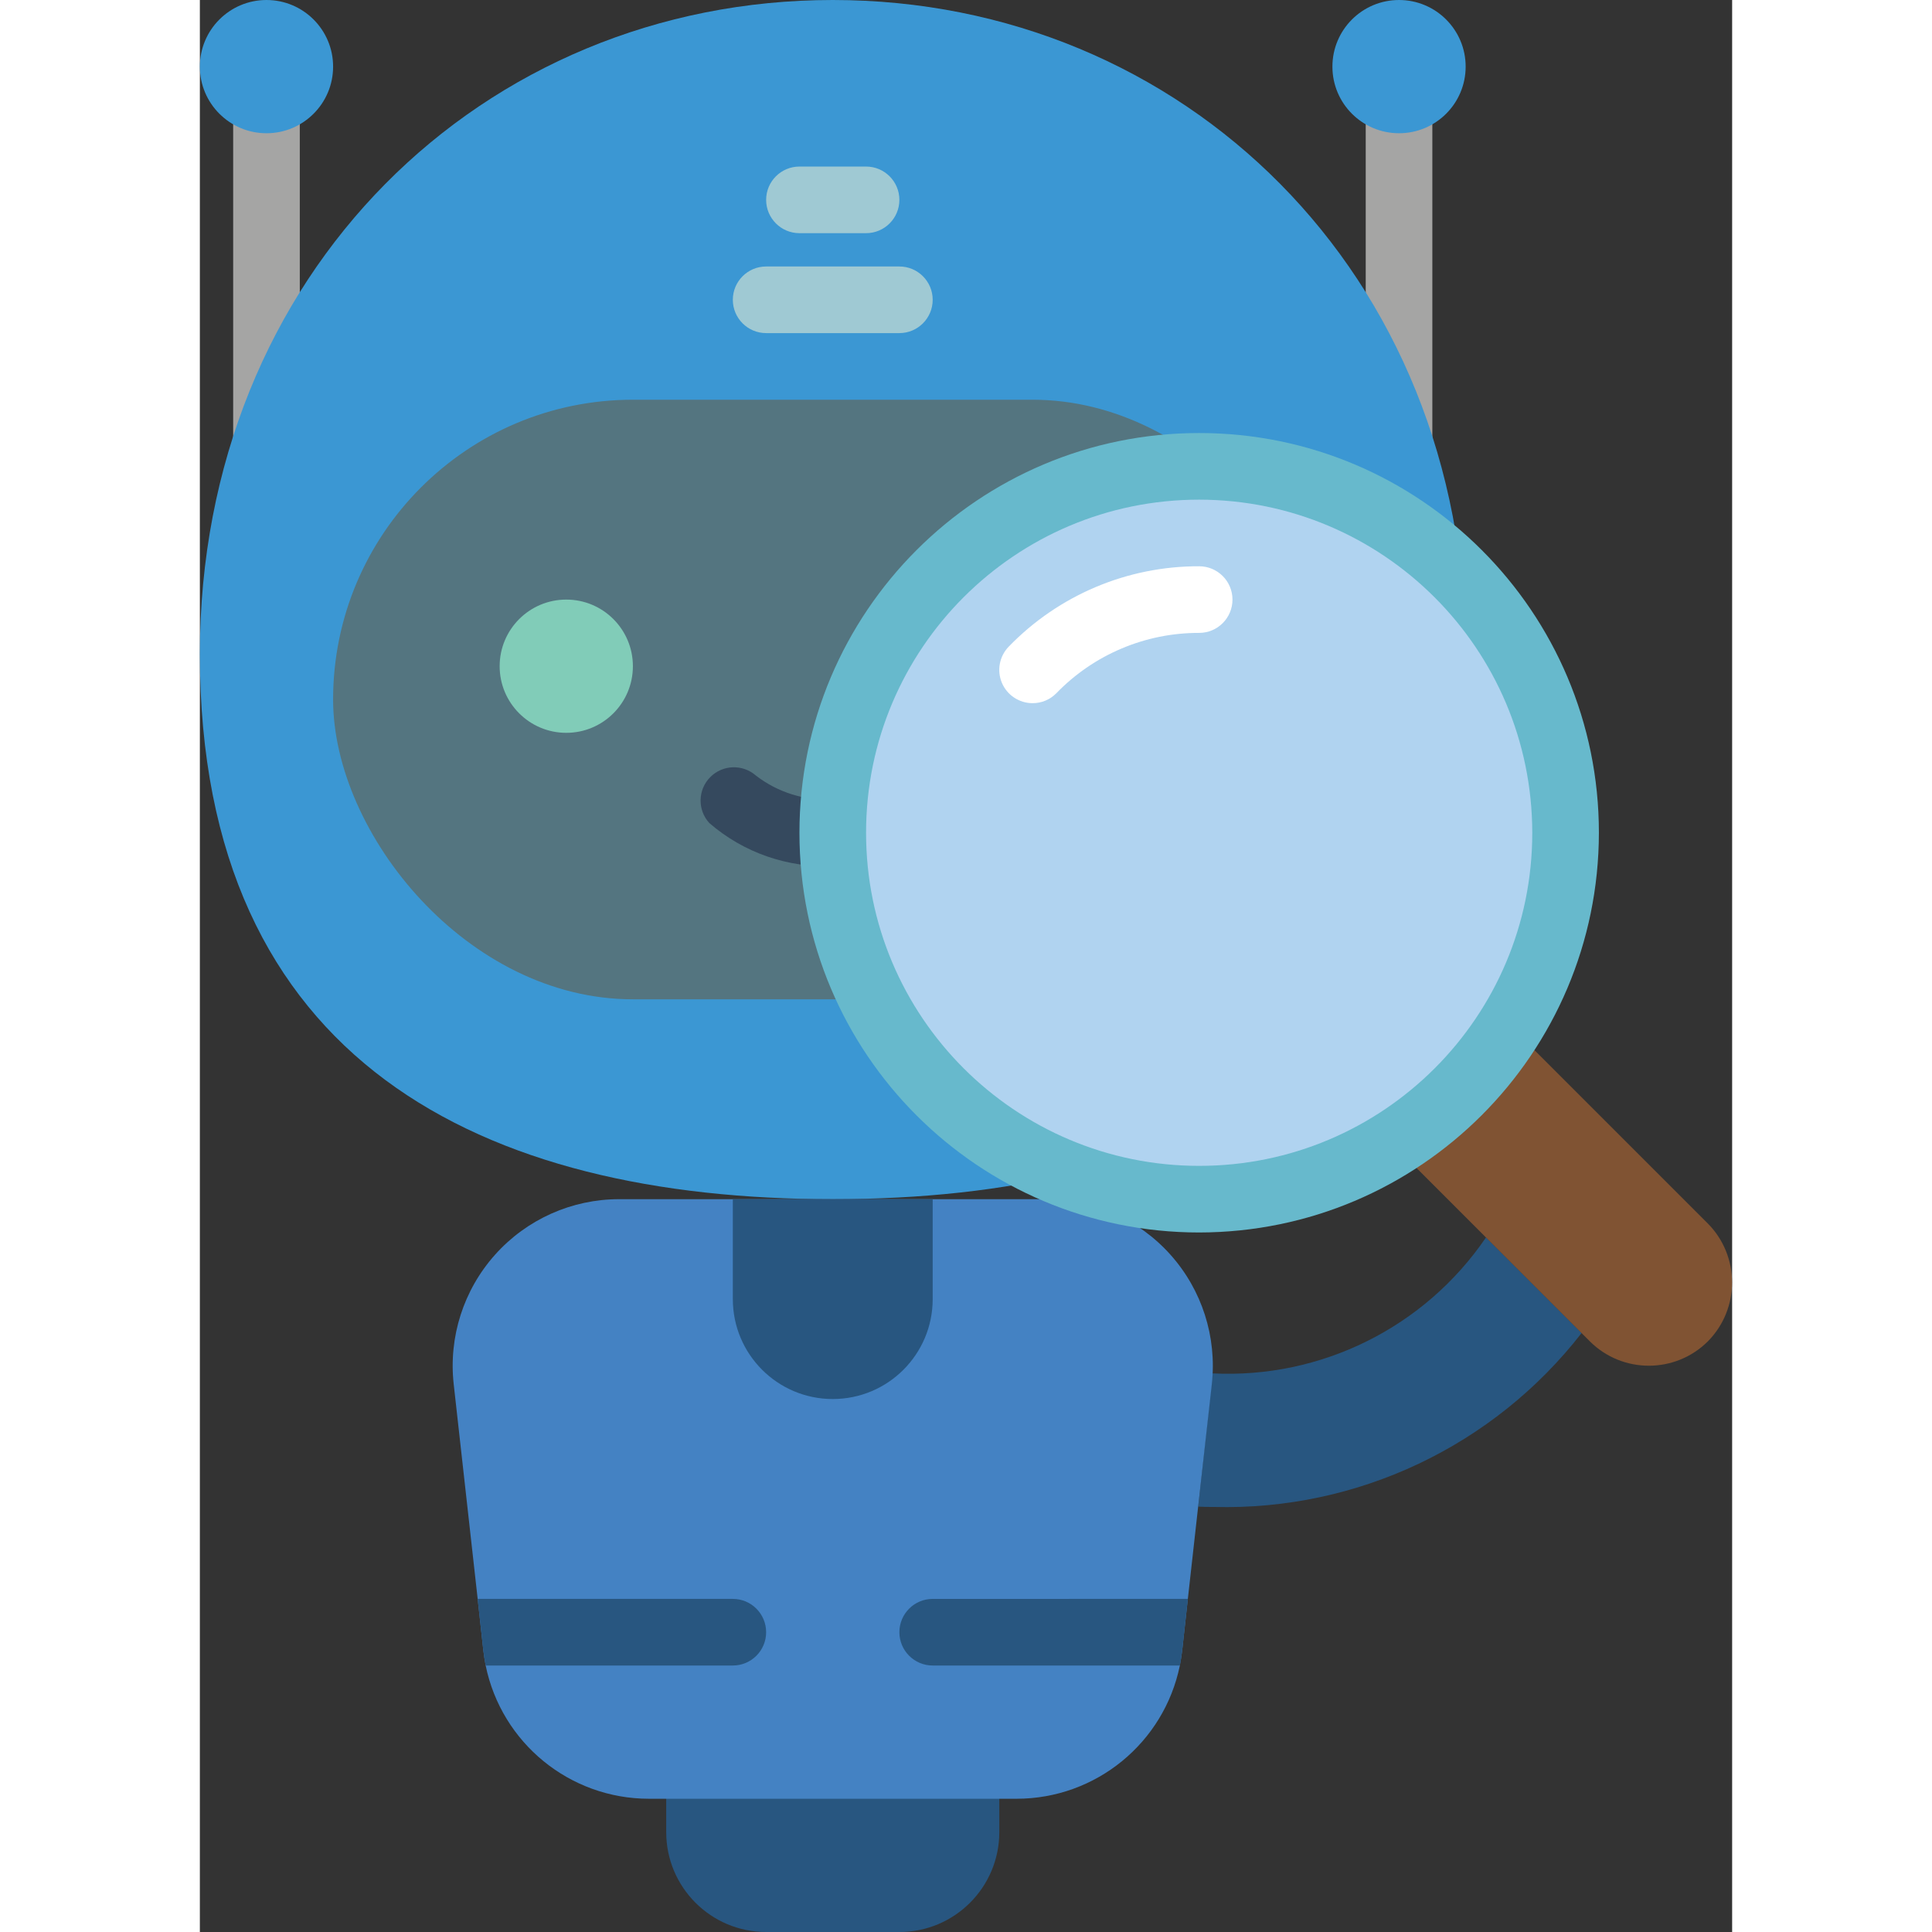 <svg xmlns="http://www.w3.org/2000/svg" height="512" viewBox="0 0 46 58" width="512"><rect x="0" y="0" width="46" height="58" fill="#333333" stroke="none"/><g id="Page-1" fill="none" fill-rule="evenodd"><g id="041---Bot-Searching" fill-rule="nonzero"><path id="Shape" d="m41.48 40.02c-2.641 3.396-6.739 5.334-11.04 5.22-.16 0-.32 0-.47-.01l.43-4c3.261.164 6.372-1.382 8.21-4.08z" fill="#285680"></path><path id="Shape" d="m14 53h10v2c0 1.657-1.343 3-3 3h-4c-1.657 0-3-1.343-3-3z" fill="#285680"></path><path id="Rectangle-path" d="m1 .62h2v13.38h-2z" fill="#a5a5a4"></path><circle id="Oval" cx="2" cy="2" fill="#3b97d3" r="2"></circle><path id="Rectangle-path" d="m35 .62h2v13.38h-2z" fill="#a5a5a4"></path><circle id="Oval" cx="36" cy="2" fill="#3b97d3" r="2"></circle><path id="Shape" d="m38 19.636c0 12.273-8.507 16.364-19 16.364s-19-4.091-19-16.364c0-11.454 8.507-19.636 19-19.636s19 8.182 19 19.636z" fill="#3b97d3"></path><rect id="Rectangle-path" fill="#547580" height="18" rx="9" width="30" x="4" y="12"></rect><circle id="Oval" cx="11" cy="20" fill="#81ccb8" r="2"></circle><path id="Shape" d="m19 26c-1.355.058-2.682-.404-3.707-1.293-.357-.392-.346-.996.026-1.374.372-.379.975-.4 1.374-.05.658.508 1.477.762 2.307.717.828.043 1.644-.212 2.3-.718.399-.375 1.025-.362 1.408.029.383.389.381 1.014-.006 1.4-1.024.886-2.349 1.347-3.702 1.289z" fill="#35495e"></path><path id="Shape" d="m21 10h-4c-.552 0-1-.448-1-1s.448-1 1-1h4c.552 0 1 .448 1 1s-.448 1-1 1z" fill="#9fc9d3"></path><path id="Shape" d="m20 7h-2c-.552 0-1-.448-1-1s.448-1 1-1h2c.552 0 1 .448 1 1s-.448 1-1 1z" fill="#9fc9d3"></path><path id="Shape" d="m30.38 41.55-.72 6.45-.17 1.55c-.02.15-.04.3-.07.45-.477 2.327-2.524 3.999-4.9 4h-11.04c-2.376-.001-4.423-1.673-4.9-4-.03-.15-.05-.3-.07-.45l-.17-1.55-.72-6.45c-.156-1.413.296-2.826 1.245-3.886s2.303-1.665 3.725-1.664h12.82c1.422-0 2.777.605 3.725 1.664.949 1.059 1.401 2.472 1.245 3.886z" fill="#4482c3"></path><g fill="#285680"><path id="Shape" d="m16 36h6v3c0 1.657-1.343 3-3 3s-3-1.343-3-3z"></path><path id="Shape" d="m17 49c0 .552-.448 1-1 1h-7.42c-.03-.15-.05-.3-.07-.45l-.17-1.55h7.66c.552 0 1 .448 1 1z"></path><path id="Shape" d="m29.66 48-.17 1.55c-.02.15-.04.3-.07.45h-7.42c-.552 0-1-.448-1-1s.448-1 1-1z"></path></g><path id="Shape" d="m39.35 30.81 5.92 5.92c.97.981.97 2.559 0 3.54-.979.973-2.561.973-3.54 0l-5.92-5.92z" fill="#805333"></path><circle id="Oval" cx="30.003" cy="25" fill="#b0d3f0" r="11"></circle><circle id="Oval" cx="30.003" cy="25" fill="#b0d3f0" r="11"></circle><path id="Shape" d="m30 37c-6.627 0-12-5.373-12-12s5.373-12 12-12 12 5.373 12 12c-.008 6.624-5.376 11.992-12 12zm0-22c-5.523 0-10 4.477-10 10s4.477 10 10 10 10-4.477 10-10c-.006-5.52-4.48-9.994-10-10z" fill="#67b9cc"></path><path id="Shape" d="m25 21.11c-.403 0-.766-.241-.923-.612-.156-.371-.074-.8.208-1.088 1.498-1.546 3.562-2.417 5.715-2.41.552 0 1 .448 1 1s-.448 1-1 1c-1.615-.004-3.161.649-4.285 1.809-.188.193-.446.302-.715.301z" fill="#fff"></path></g></g></svg>